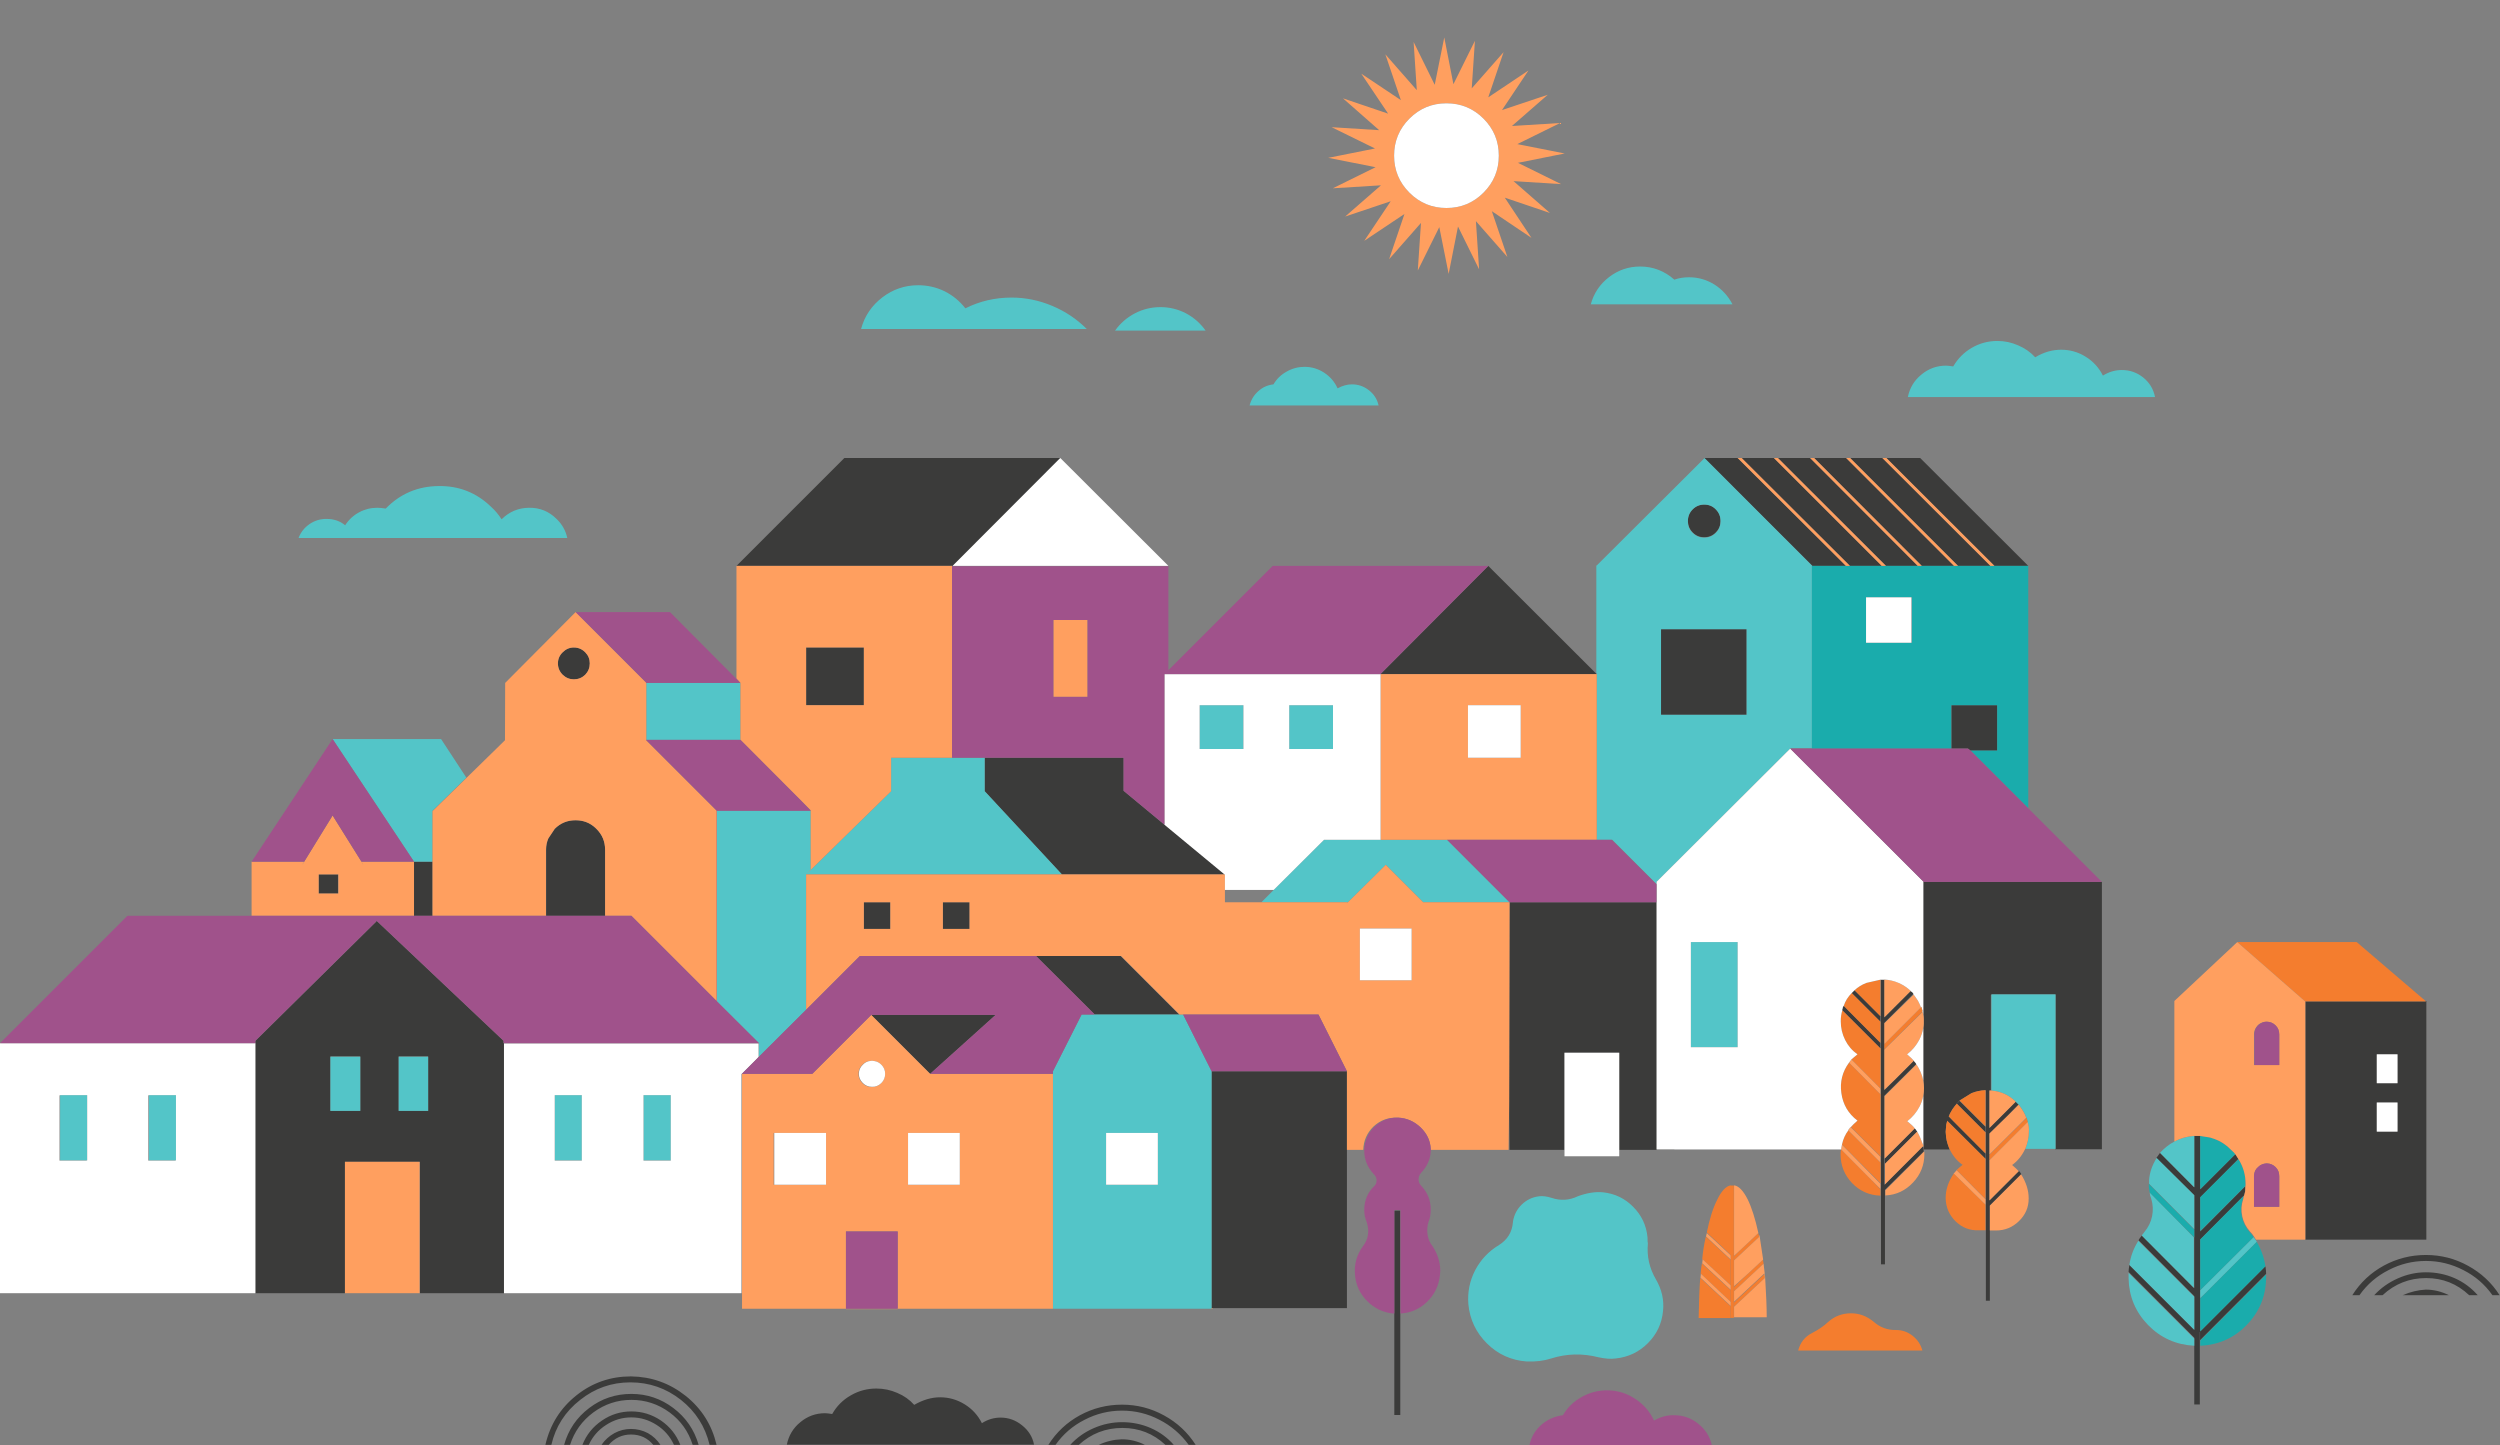 <?xml version="1.0" encoding="utf-8"?><svg id="lesparcspatrimoine_anim_droite" image-rendering="auto" baseProfile="basic" version="1.1" x="0px" y="0px" width="628" height="363" xmlns="http://www.w3.org/2000/svg" xmlns:xlink="http://www.w3.org/1999/xlink"><rect width="100%" height="100%" fill="#808080" stroke="none"/><g id="copie-S.__C3.__A9quence-1r1" overflow="visible"><path fill="#3B3B3A" stroke="none" d="M281.8 361.55Q278.75 361.65 276 362.95L287.6 362.95Q284.8 361.55 281.8 361.55M263.35 362.95L265.15 362.95Q268 358.9 272.45 356.65 276.9 354.35 281.85 354.35 286.85 354.35 291.25 356.65 295.65 358.9 298.6 362.95L300.35 362.95Q297.35 358.25 292.4 355.55 287.5 352.85 281.85 352.85 276.2 352.85 271.3 355.5 266.35 358.2 263.35 362.95M281.85 357.25Q278.2 357.25 274.75 358.75 271.3 360.25 268.85 362.95L271 362.95Q275.65 358.7 281.95 358.7 288.2 358.7 292.75 362.95L294.85 362.95Q292.45 360.2 289 358.7 285.65 357.25 281.85 357.25M201.05 357.25Q198.35 359.45 197.65 362.9L259.75 362.9Q259.2 360 256.75 358.05 254.35 356.1 251.35 356.1 248.85 356.1 246.65 357.5 245.15 354.5 242.3 352.75 239.45 351 236.15 351 232.95 351 229.65 352.9 227.9 350.95 225.4 349.9 222.9 348.8 220.15 348.8 216.7 348.8 213.75 350.5 210.75 352.2 209.05 355.2 207.85 355 207.25 355 203.75 355 201.05 357.25M145.75 351.65Q151.3 347.25 158.35 347.25 165.45 347.25 171.05 351.65 176.6 356.05 178.25 362.95L180 362.95Q178.25 355.45 172.25 350.65 166.2 345.85 158.5 345.75 150.75 345.75 144.75 350.55 138.75 355.35 137 362.95L138.5 362.95Q140.1 356.05 145.75 351.65M158.6 350.15Q152.65 350.15 148 353.7 143.3 357.25 141.7 362.95L143.2 362.95Q144.8 357.95 149.05 354.8 153.35 351.65 158.6 351.65 163.9 351.65 168.2 354.8 172.4 357.9 174 362.95L175.5 362.95Q173.85 357.25 169.15 353.7 164.45 350.15 158.6 350.15M152.9 362.95Q155.2 360.35 158.5 360.35 161.95 360.35 164.1 362.95L165.9 362.95Q164.7 361.1 162.75 360 160.75 358.95 158.5 358.95 156.3 358.95 154.35 360 152.35 361.1 151.1 362.95L152.9 362.95M152.25 357.95Q155.15 356.05 158.6 356.05 162 356.05 164.95 357.95 167.85 359.8 169.3 362.95L170.9 362.95Q169.4 359.15 166.05 356.85 162.65 354.55 158.6 354.55 154.55 354.55 151.2 356.85 147.8 359.15 146.3 362.95L147.9 362.95Q149.35 359.8 152.25 357.95M615.15 325.35Q612.35 323.95 609.35 323.95 606.45 324.1 603.55 325.35L615.15 325.35M616.55 321.05Q613.2 319.6 609.4 319.6 605.75 319.6 602.3 321.15 598.9 322.65 596.4 325.35L598.5 325.35Q603.15 321.05 609.45 321.05 615.7 321.05 620.25 325.35L622.4 325.35Q619.95 322.55 616.55 321.05M619.95 317.95Q615.05 315.25 609.4 315.25 603.75 315.25 598.85 317.9 593.9 320.6 590.9 325.35L592.7 325.35Q595.55 321.3 600 319.05 604.4 316.75 609.4 316.75 614.35 316.75 618.8 319.05 623.25 321.3 626.1 325.35L627.9 325.35Q624.9 320.65 619.95 317.95M541.7 290.85L541.75 290.9 551.2 300.25 551.2 308.75 551.2 308.85 551.2 310.85 551.2 323.6 551.1 323.5 538 310.35 538 310.4Q537.35 311.2 537.2 311.55L551.2 325.6 551.2 325.75 551.2 334.05 534.9 317.75Q534.7 318.95 534.7 319.5L551.2 336.05 551.2 336.25 551.2 338.05 551.2 352.8 552.6 352.8 552.6 334.6 552.65 334.6 552.65 336.6 552.7 336.6 569.25 320Q569.25 319.15 569.1 318.3 569.05 318.2 569.05 318.1L552.7 334.45 552.7 326.15 552.7 326.1 552.7 324.1 552.7 311.35 563.6 300.4 563.7 300.3 563.75 300.25Q563.9 299.75 564 299.2L564.05 297.95 552.7 309.35 552.7 309.25 552.7 300.75 559.6 293.85 562.25 291.15 562.25 291.1 561.5 289.9 561.5 289.95 552.7 298.75 552.7 285.35 551.2 285.35 551.2 298.25 542.6 289.6 541.7 290.85M609.5 251.45L609.3 251.45 609.4 251.55 579.1 251.55 579.1 311.4 609.5 311.4 609.5 251.45M597.05 264.85L602.25 264.85 602.25 272.1 597.05 272.1 597.05 264.85M597.05 276.95L602.25 276.95 602.25 284.25 597.05 284.25 597.05 276.95M218.85 254.95L233.65 269.75 250.1 254.95 218.85 254.95M281.5 240.15L260.25 240.15 275 254.85 296.2 254.85 281.5 240.15M94.55 231.25L94.55 231.45 64.15 261.45 64.15 262.05 64.15 324.85 86.65 324.85 86.65 291.85 105.4 291.85 105.5 291.85 105.5 324.85 126.6 324.85 126.6 262.1 126.6 262.05 126.5 262.05 126.5 261.45 94.55 231.25M107.55 265.35L107.55 265.45 107.55 279.05 100.15 279.05 100.15 265.45 100.15 265.35 107.55 265.35M90.5 265.35L90.5 265.45 90.5 279.05 83 279.05 83 265.45 83 265.35 90.5 265.35M84.9 224.45L84.9 219.65 80.05 219.65 80.05 224.45 84.9 224.45M108.65 216.45L104 216.45 104 230.05 108.65 230.05 108.65 216.45M149.8 208.2Q149.75 208.15 149.7 208.1 149.6 208 149.55 207.95 147.5 206.05 144.6 206.05L144.55 206.05Q141.5 206.05 139.35 208.2L137.75 210.6Q137.2 211.95 137.2 213.45L137.2 230.05 152 230.05 152 213.45Q152 210.35 149.8 208.2M282.25 190.35L247.35 190.35 247.35 198.75 266.75 219.65 307.6 219.65 292.5 207.15 282.25 198.65 282.25 190.35M147 163.85Q145.8 162.65 144.15 162.65 142.55 162.65 141.35 163.85 140.15 165 140.15 166.65 140.15 168.3 141.35 169.5 142.55 170.65 144.15 170.65 145.8 170.65 147 169.5 148.15 168.3 148.15 166.65 148.15 165 147 163.85M239.15 142.15L239.3 142.15 266.35 115.05 212.1 115.05 185 142.15 239.15 142.15M217 177.15L217 162.65 202.5 162.65 202.5 177.15 217 177.15M498.75 284.45L498.75 283.05 492.25 276.55 491.55 277.25 498.75 284.45M527.95 221.5L528 221.55 528 221.5 527.95 221.5M350.3 304.1L350.25 304.1 350.25 329.95 350.25 355.45 351.75 355.45 351.75 304.1 350.3 304.1M338.35 288.85L338.35 269.1 304.35 269.1 304.35 328.6 304.6 328.6 338.35 328.6 338.35 288.85M217 226.65L217 233.35 223.65 233.35 223.65 226.65 217 226.65M243.55 233.35L243.55 226.65 236.85 226.65 236.85 233.35 243.55 233.35M481.6 284.25Q481.2 283.6 481 283.45L473.5 290.95 473.5 292.35 481.6 284.25M472.35 263.3L472.35 261.95 464.3 253.85 463.2 252.75 463.1 252.65Q462.85 253.15 462.85 253.35 462.85 253.45 462.75 253.75L462.8 253.8 472.35 263.35 472.35 263.3M472.35 255.25L465.85 248.75 465.15 249.45 472.35 256.65 472.35 255.25M483.25 255.95L483.25 257.15 483.25 272.35Q483.3 272.85 483.3 273.35 483.3 273.85 483.25 274.35L483.25 288.75 489.75 288.75Q489.674 288.561 489.6 288.35L489.5 288.1Q488.85 286.4 488.8 284.9 488.75 284.6 488.75 284.35L488.75 284.3 488.9 282.5Q489 281.95 489.15 281.5L489.15 281.55 498.75 291.1 498.75 289.75 490.7 281.65 489.5 280.45Q489.65 280.05 489.85 279.7 490.4 278.6 491.15 277.7L491.25 277.6Q491.368 277.425 491.5 277.25L492.2 276.5Q492.25 276.5 492.25 276.45L495.25 274.6Q496.85 273.95 498.75 273.85L498.75 273.9 498.85 273.9 498.85 326.75 499.85 326.75 499.85 309.1 499.85 302.85 507.7 295 507.75 294.95 507.65 294.75 507.15 294.1 507.1 294.2 499.75 301.55 499.75 291.45 499.75 290.05 499.75 290 499.75 284.75 504.35 280.25 507.05 277.45 507.05 277.4 507 277.4 506.35 276.75 499.75 283.35 499.75 273.95 499.75 273.9 500.1 273.9 500.1 249.9 500.25 249.9 500.25 249.8 516.35 249.8 516.35 288.6 516.25 288.6 516.25 288.7 528 288.7 528 221.55 483.25 221.55 483.25 255.95M406.75 264.45L406.75 288.85 420.6 288.85 420.6 288.75 416.15 288.75 416.1 288.75 416.1 226.65 379.2 226.65 379.1 277.2 379.2 288.85 393 288.85 393 264.45 406.75 264.45M473.35 246.15L472.5 246.15 472.5 317.6 473.5 317.6 473.5 298.9 483.25 289.25Q483.25 289 483.1 288.15 483.1 288.1 483.1 288.05 483.05 288 483.05 287.95L473.5 297.5 473.4 297.6 473.35 297.6 473.35 275.25 481.3 267.35 481.35 267.25 481.15 266.95Q480.85 266.65 480.75 266.45L476.15 271.05 473.35 273.85 473.35 273.75 473.35 263.65 473.35 263.6 473.35 262.25 473.35 257.05 473.35 256.95 480.6 249.7 480.65 249.6Q480.35 249.15 480 249L479.95 248.95 473.35 255.55 473.35 246.15M428.1 115.05L428.15 115.1 428.15 115.05 428.1 115.05M472.7 142.15L445.6 115.05 437.5 115.05 464.7 142.15 472.7 142.15M455.25 142.15L463.7 142.15 436.5 115.05 428.15 115.05 455.25 142.15M463.75 115.05L455.7 115.05 482.75 142.15 490.85 142.15 463.75 115.05M454.7 115.05L446.6 115.05 473.75 142.15 481.75 142.15 454.7 115.05M346.75 169.35L346.8 169.35 401.1 169.35 373.85 142.15 346.75 169.35M438.75 179.55L438.75 158.05 417.25 158.05 417.25 179.55 438.75 179.55M424 130.95Q424.05 132.6 425.2 133.75 426.4 134.95 428.1 134.95 429.8 134.95 431 133.75 432.15 132.6 432.2 130.95 432.2 130.9 432.2 130.85 432.2 129.15 431 127.95 429.85 126.75 428.1 126.75 426.4 126.75 425.2 127.95 424 129.15 424 130.85 424 130.9 424 130.95M490.2 188.05L494.35 188.05 495 188.55 501.7 188.55 501.7 177.15 490.2 177.15 490.2 188.05M509.5 142.15L509.4 142.05 482.35 115.05 473.85 115.05 501 142.15 509.5 142.15M491.85 142.15L500 142.15 472.85 115.05 464.75 115.05 491.85 142.15Z"/><path fill="#53C5C8" stroke="none" d="M77.75 131.65Q75.8 133 75 135.15L142.5 135.15Q141.9 132.35 139.8 130.35 136.95 127.5 132.9 127.55 128.85 127.6 126 130.45 124.85 128.65 123.4 127.35 117.85 121.95 110.1 122.1 102.3 122.2 96.9 127.75 95.5 127.55 94.8 127.55 92.3 127.55 90.2 128.7 88.05 129.85 86.7 131.95 84.8 130.35 82 130.35 79.65 130.35 77.75 131.65M291.5 77.15Q288.1 77.15 285.1 78.7 282.05 80.3 280.1 83.05L302.85 83.05Q300.9 80.3 297.9 78.7 294.9 77.15 291.5 77.15M264.35 76.85Q259.4 74.75 254.1 74.75 247.9 74.75 242.5 77.45 240.35 74.7 237.25 73.15 234.15 71.65 230.65 71.65 225.65 71.65 221.65 74.7 217.6 77.8 216.3 82.65L273 82.65Q269.25 78.9 264.35 76.85M537.15 311.7Q535.35 314.55 534.9 317.75L551.2 334.05 551.2 325.75 537.15 311.7M534.7 319.75L534.7 321.15Q534.85 327.95 539.6 332.85 544.35 337.7 551.2 338.05L551.2 336.25 534.7 319.75M551.1 310.85L548.35 308 540 299.55Q540.05 300.3 540.4 301.15 541.05 303.3 540.6 305.55 540.15 307.7 538.7 309.45L538 310.35 551.1 323.5 551.1 310.85M566.9 311.95Q566.7 311.55 566.1 310.75L552.7 324.1 552.7 326.1 554.05 324.8 566.9 311.95M546.2 286.75Q544.1 287.9 542.6 289.6L551.2 298.25 551.2 285.35 551.1 285.35Q548.55 285.5 546.2 286.75M541.75 290.9Q540.05 293.6 539.85 296.45L539.85 297.35 551.2 308.75 551.2 300.25 541.75 290.9M389.75 300.9Q388 300.35 386.65 300.5 384.1 300.8 382.25 302.6 380.45 304.35 380.05 306.9L380.05 307Q379.75 310.75 376.55 312.75 372.65 315.1 370.55 319.1 368.5 323.1 368.85 327.6 369.4 333.4 373.55 337.5 377.65 341.55 383.45 342 386.85 342.15 389.65 341.25 395.45 339.4 401.55 340.95 404.05 341.5 405.85 341.25 410.6 340.75 413.95 337.4 417.3 334.05 417.75 329.35 418.2 325.2 415.95 321.35 413.5 317.15 413.95 312.35 413.85 312.05 413.85 310.75 413.4 306.3 410.25 303.15 407.1 299.95 402.6 299.5 399.75 299.25 396.35 300.5 393.15 302.05 389.75 300.9M336 97.55Q334.9 95.1 332.6 93.6 330.35 92.15 327.7 92.15 325.3 92.15 323.2 93.35 321.1 94.5 319.9 96.55 317.7 96.8 316.1 98.25 314.45 99.7 313.9 101.85L346.3 101.85Q345.8 99.55 343.9 98.05 342 96.55 339.6 96.55 337.85 96.55 336 97.55M430.7 71.5Q427.75 69.65 424.3 69.65 422.25 69.65 420.6 70.25 416.85 66.95 412 66.95 407.65 66.95 404.2 69.6 400.75 72.25 399.6 76.45L435.2 76.45Q433.6 73.35 430.7 71.5M203.65 218.45L203.65 203.65 180.1 203.65 180.1 251.55 190.65 262.05 190.55 265.5 191.2 264.9 202.5 253.65 202.5 219.65 203.65 218.45M271.7 254.85L264.5 269.1 264.5 269.75 264.5 328.75 304.35 328.75 304.35 328.6 304.35 269.1 297.2 254.85 296.3 254.85 296.2 254.85 275 254.85 271.7 254.85M277.85 284.6L290.85 284.6 290.85 297.6 277.85 297.6 277.85 284.6M161.65 275.1L161.65 291.5 168.5 291.5 168.5 275.1 161.65 275.1M139.35 275.1L139.35 291.5 146.15 291.5 146.15 275.1 139.35 275.1M37.4 275.1L37.4 275.15 37.4 291.5 44.05 291.5 44.2 291.5 44.2 275.1 37.4 275.1M15.1 275.1L15.1 275.15 15.1 291.5 21.75 291.5 21.9 291.5 21.9 275.1 15.1 275.1M90.5 265.45L83 265.45 83 279.05 90.5 279.05 90.5 265.45M100.15 265.45L100.15 279.05 107.55 279.05 107.55 265.45 100.15 265.45M117.15 195.35L110.8 185.65 83.55 185.65 104 216.45 108.65 216.45 108.65 203.75 108.65 203.65 117.15 195.35M239.15 190.35L223.85 190.35 223.85 198.75 202.5 219.65 266.75 219.65 247.35 198.75 247.35 190.35 239.15 190.35M162.35 185.85L186 185.85 186 171.55 162.35 171.55 162.35 185.85M500.25 249.8L500.25 249.9 500.25 273.95Q503.85 274.25 506.35 276.75L507 277.4 507.05 277.4 507.1 277.45Q508.55 279.35 509 280.75L509.05 280.85 509.1 280.75 509.35 281.85Q509.75 283 509.65 284.35 509.65 286.35 508.75 288.6L516.25 288.6 516.35 288.6 516.35 249.8 500.25 249.8M363.5 210.95L346.8 210.95 332.6 210.95 319.95 223.55 316.85 226.65 338.55 226.65 338.6 226.65 348.1 217.25 357.5 226.65 379.2 226.65 363.5 210.95M436.5 236.65L424.75 236.65 424.75 263.05 436.5 263.05 436.5 236.65M312.35 177.15L301.35 177.15 301.35 188.15 312.35 188.15 312.35 177.15M334.85 188.15L334.85 177.15 323.85 177.15 323.85 188.15 334.85 188.15M401.1 142.05L401 142.05 401 169.05 401.1 169.15 401.1 169.35 401.1 210.95 404.85 210.95 405 210.95 416.15 222.1 416.15 221.55 416.1 221.55 449.7 188.05 449.8 187.95 455.15 187.95 455.15 142.15 455.25 142.15 428.15 115.05 428.15 115.1 401.1 142.05M425.2 133.85Q424 132.7 424 130.95 424 130.9 424 130.85 424 129.15 425.2 127.95 426.4 126.75 428.1 126.75 429.85 126.75 431 127.95 432.2 129.15 432.2 130.85 432.2 130.9 432.2 130.95 432.2 132.7 431 133.85 429.85 135.05 428.1 135.05 426.4 135.05 425.2 133.85M438.75 158.05L438.75 179.55 417.25 179.55 417.25 158.05 438.75 158.05M523.9 89.6Q521.1 87.85 517.75 87.85 514.4 87.85 511.25 89.75 509.45 87.8 506.95 86.75 504.45 85.65 501.75 85.65 498.3 85.65 495.35 87.35 492.4 89.05 490.65 92.05 489.45 91.85 488.85 91.85 485.35 91.85 482.65 94.1 479.95 96.3 479.25 99.75L541.35 99.75Q540.75 96.75 538.4 94.85 536.05 92.95 533 92.95 530.5 92.95 528.25 94.35 526.75 91.35 523.9 89.6Z"/><path fill="#1AACAC" stroke="none" d="M552.7 336.75L552.7 338.05Q559.65 337.75 564.45 332.75 569.25 327.75 569.25 320.75L569.25 320.15 552.7 336.75M554.05 324.8L552.7 326.15 552.7 334.45 569.05 318.1Q569.05 318.2 569.1 318.3L569.1 318.25Q568.65 315 566.9 311.95L554.05 324.8M551.2 310.85L551.2 308.85 539.75 297.35Q539.75 298.4 540 299.55L548.35 308 551.2 310.85M563.35 301.35L563.6 300.4 552.7 311.35 552.7 324.1 566.1 310.75Q565.4 309.8 565.05 309.45 563.65 307.8 563.15 305.65 562.7 303.45 563.35 301.35M562.3 291.15L562.3 291.2 559.6 293.85 552.7 300.75 552.7 309.25 564.05 297.9 564.1 297.85 564.1 297.45Q564.1 294 562.3 291.15M556.25 286.1L555.2 285.75 552.7 285.35 552.7 298.75 561.5 289.95Q561.3 289.7 561.15 289.5L559.5 287.95Q558.6 287.25 557.55 286.7 556.912 286.362 556.25 286.1M509.5 142.15L509.5 142.05 509.4 142.05 509.5 142.15M501 142.15L500 142.15 491.85 142.15 490.85 142.15 482.75 142.15 481.75 142.15 473.75 142.15 472.7 142.15 464.7 142.15 463.7 142.15 455.25 142.15 455.15 142.15 455.15 187.95 455.15 188.05 490.15 188.05 490.15 177.15 490.2 177.15 501.7 177.15 501.7 188.55 495 188.55 509.5 203.05 509.5 142.15 501 142.15M480.15 150.05L480.25 150.05 480.25 161.45 480.15 161.45 468.75 161.45 468.75 150.05 480.15 150.05Z"/><path fill="#F47D2E" stroke="none" d="M488.75 300.95L488.75 301.05Q488.85 304.45 491.25 306.8 493.65 309.15 497 309.05L498.75 309.05 498.75 302.6 490.8 294.8Q488.75 297.75 488.75 300.95M579.05 251.55L579.1 251.55 609.4 251.55 609.3 251.45 592 236.65 562 236.65 579.05 251.55M434.7 331.1L434.7 328.1 427.1 321Q426.8 324.85 426.7 331.1L434.7 331.1M427.2 320.05L427.25 320.1 427.25 319.95 434.7 327 434.7 324.1 434.75 324.1 427.5 317.35 427.5 317.45Q427.3 318.65 427.2 320.05M427.6 316.35L427.7 316.45 427.7 316.35 434.7 322.85 434.7 316.45 428.5 310.65Q427.8 313.8 427.6 316.35M434.75 297.8L434.75 297.75Q432.95 298.1 431.4 301.3 429.8 304.4 428.75 309.6L434.65 315.15 434.65 315.25 434.65 315.35 434.75 315.35 434.75 316.4 434.75 322.9 434.75 324 434.75 324.1 434.75 327.05 434.75 328.05 434.75 331.05 435.55 331.05 435.55 297.8 434.75 297.8M443 317.45L443 317.35 442.85 316.45 439.25 319.8 435.6 323.25 435.6 324.35 443 317.45M443.3 320.7L443.2 320.05 435.6 327.15 435.6 328.25 443.3 321.05 443.3 320.7M441.85 310.65Q441.8 310.45 441.7 309.75L436.75 314.4 435.6 315.5 435.6 316.6 441.85 310.75 441.85 310.65M459.2 332.1Q457.55 333.65 455.2 334.85 452.5 336.2 451.7 339.25L482.9 339.25Q482.3 337 480.45 335.55 478.6 334.1 476.35 334.1L476.15 334.1Q473.05 334.1 470.75 332.1 468.15 329.9 465 329.9 461.65 329.9 459.2 332.1M499.75 290.05L499.75 291.45 509.35 281.85 509.1 280.75 509.05 280.85 499.75 290.05M488.75 284.3L488.75 284.35Q488.75 284.6 488.8 284.9 488.85 286.4 489.5 288.1L489.6 288.35Q489.675 288.55 489.75 288.7 491 291.25 493 292.6 492 293.4 491.5 293.9L498.75 301.2 498.75 291.1 489.15 281.55 489.15 281.5Q489 281.95 488.9 282.5L488.75 284.3M491.25 277.6L491.15 277.7Q490.4 278.6 489.85 279.7 489.7 280.05 489.55 280.45L490.7 281.65 498.75 289.75 498.75 284.45 491.55 277.25Q491.374 277.425 491.25 277.6M498.75 282.95L498.75 273.9 498.75 273.85Q496.85 273.95 495.25 274.6L492.25 276.45 498.75 282.95M462.5 288.75Q462.35 289.1 462.35 289.95 462.35 294.15 465.25 297.2 468.15 300.2 472.35 300.35L472.35 298.75 469.6 295.9 462.5 288.75M462.7 287.5L462.75 287.55 472.4 297.25 472.4 291.95 472.35 291.9 472.35 292 464.3 283.95Q463.15 285.45 462.7 287.5M472.35 261.95L472.35 256.65 465.15 249.45Q463.75 250.85 463.15 252.65L463.2 252.7 464.3 253.85 472.35 261.95M472.35 263.3L472.35 263.35 462.8 253.8Q462.4 254.95 462.4 256.55 462.4 259.05 463.5 261.25 464.6 263.45 466.6 264.85 465.35 265.85 465.1 266.1L464.5 266.9Q461.95 270.35 462.55 274.6 463.15 278.9 466.6 281.5 465.45 282.5 464.95 283.1L465 283.15 472.4 290.55 472.4 274.85 472.35 274.8 472.35 274.85 464.5 266.95 465.1 266.15 471 272.1 472.4 273.45 472.4 263.35 472.35 263.3M482.7 252.9L482.55 253.05 473.35 262.25 473.35 263.6 482.85 254.2 483 254Q482.75 253.35 482.7 252.9M472.35 246.1L468.85 246.9Q467.15 247.55 465.85 248.75L472.35 255.25 472.35 246.1Z"/><path fill="#FF9F5F" stroke="none" d="M491 294.55L490.75 294.75 490.8 294.8 498.75 302.6 498.75 301.25 491.5 293.95Q491.2 294.35 491 294.55M579.1 251.55L579.05 251.55 562 236.65 546.2 251.45 546.2 286.75Q548.55 285.5 551.1 285.35L551.2 285.35 552.7 285.35 555.2 285.75 556.25 286.1Q556.964 286.357 557.65 286.7 558.65 287.25 559.5 287.95L561.15 289.5Q561.3 289.7 561.5 289.95L561.5 289.9 562.25 291.1 562.25 291.15 562.3 291.2 562.3 291.15Q564.1 294 564.1 297.45L564.1 297.85 564.05 297.9 564.05 297.95 564 299.2Q563.9 299.75 563.75 300.25L563.7 300.3 563.5 301.25Q562.8 303.3 563.25 305.5 563.7 307.65 565.2 309.35 565.85 310 566.2 310.6L566.7 311.4 579.1 311.4 579.1 251.55M572.55 259.85L572.55 267.55 566.3 267.55 566.2 267.55 566.2 259.85Q566.2 258.8 566.8 258 567.35 257.15 568.25 256.85 568.85 256.65 569.35 256.65 570.7 256.65 571.65 257.6 572.55 258.5 572.55 259.85M569.5 292.25Q570.75 292.3 571.65 293.2 572.55 294.1 572.55 295.45L572.55 303.15 566.2 303.15 566.2 295.35 566.25 294.95Q566.4 293.85 567.25 293.15 567.55 292.85 567.9 292.65 568 292.55 568.35 292.5 568.3 292.45 568.25 292.45 569.05 292.25 569.35 292.25 569.45 292.25 569.5 292.25M427.7 316.35L427.7 316.45 427.6 317.35 434.75 324 434.75 322.9 434.7 322.85 427.7 316.35M427.25 320.1L427.15 320.95 434.75 328.05 434.75 327.05 434.7 327 427.25 319.95 427.25 320.1M434.75 315.35L434.65 315.35 434.65 315.25 428.75 309.75 428.55 310.6 434.75 316.4 434.75 315.35M443.4 320.8L443 317.35 443 317.45 435.6 324.35 435.6 327 443.2 319.9 443.3 320.7 443.3 321.05 435.6 328.25 435.6 330.9 443.8 330.9Q443.8 327.2 443.4 320.8M441.85 310.65L441.85 310.75 435.6 316.6 435.6 323.1 439.25 319.8 442.85 316.45 442.9 316.4 442 310.4Q441.85 310.35 441.8 310.15L441.9 310.6 441.85 310.65M439 301.25Q437.35 298 435.6 297.75L435.6 315.45 436.75 314.4 441.7 309.75Q440.55 304.4 439 301.25M483.4 289.9L483.4 289.2 473.6 299 473.6 300.3Q477.7 300.1 480.55 297.05 483.4 294.05 483.4 289.9M304.6 328.6L304.35 328.6 304.35 328.75 304.6 328.75 304.6 328.6M225.5 328.75L212.5 328.75 212.5 328.85 225.5 328.85 225.5 328.75M218.85 254.95L204.05 269.75 186.4 269.75 186.4 328.75 212.5 328.75 212.5 309.35 225.5 309.35 225.5 328.75 264.5 328.75 264.5 269.75 233.65 269.75 218.85 254.95M194.35 284.6L194.5 284.6 207.5 284.6 207.5 297.6 194.5 297.6 194.35 297.6 194.35 284.6M215.65 269.75Q215.65 268.4 216.65 267.45 217.5 266.55 218.7 266.5L219.05 266.45 219.7 266.55Q220.65 266.7 221.4 267.45 222.35 268.4 222.35 269.75 222.35 271.1 221.4 272.05L221.35 272.1Q220.4 273.05 219 273.05 217.6 273.05 216.65 272.1 215.65 271.1 215.65 269.75M228.1 284.6L241.1 284.6 241.1 297.6 228.1 297.6 228.1 284.6M186.5 269.6L186.4 269.6 186.4 269.7 186.5 269.6M105.4 291.85L86.65 291.85 86.65 324.85 105.4 324.85 105.4 291.85M90.8 216.45L91.2 217.1 91.15 217.1 90.8 216.45 83.55 204.85 76.75 215.9 76.05 217.1 76 217.1 76.4 216.45 63.2 216.45 63.2 230.05 104 230.05 104 216.45 90.8 216.45M84.9 219.65L85 219.65 85 224.45 84.9 224.45 80.05 224.45 80.05 219.65 84.9 219.65M162.35 171.55L162.25 171.45 162.3 171.45 144.6 153.75 126.9 171.55 126.85 185.95 108.65 203.75 108.65 216.45 108.65 230.05 137.15 230.05 137.15 213.45Q137.15 211.9 137.75 210.6L139.35 208.2Q141.5 206.05 144.55 206.05L144.6 206.05Q147.5 206.05 149.55 207.95 149.6 208 149.7 208.1 149.75 208.15 149.8 208.2 152 210.35 152 213.45L152 230.05 158.6 230.05 180.05 251.5 180.05 203.65 162.35 185.95 162.35 185.85 162.35 171.55M144.15 162.65Q145.8 162.65 147 163.85 148.15 165 148.15 166.65 148.15 168.3 147 169.5 145.8 170.65 144.15 170.65 142.55 170.65 141.35 169.5 140.15 168.3 140.15 166.65 140.15 165 141.35 163.85 142.55 162.65 144.15 162.65M239.15 142.25L239.15 142.15 185 142.15 185 170.45 186 171.55 186 185.85 201.45 201.35 203.65 203.55 203.65 203.65 203.65 218.45 202.5 219.65 223.85 198.75 223.85 190.35 239.15 190.35 239.15 142.25M217 162.65L217 177.15 202.5 177.15 202.5 162.65 217 162.65M509.6 301.1L509.6 301Q509.6 298 507.7 295L499.85 302.85 499.85 309.1 501.35 309.1Q504.75 309.1 507.15 306.75 509.6 304.4 509.6 301.1M509.65 284.35Q509.75 283 509.35 281.85L499.75 291.45 499.75 301.55 507.1 294.2Q506.55 293.6 505.45 292.65 507.5 291.15 508.65 288.75 508.7 288.65 508.75 288.6 509.65 286.35 509.65 284.35M499.75 284.75L499.75 290 509 280.8Q508.55 279.4 507.1 277.5L504.35 280.25 499.75 284.75M500.25 273.95L499.75 273.95 499.75 283.35 506.35 276.75Q503.85 274.25 500.25 273.95M338.6 226.65L338.25 226.95 338.55 226.65 316.85 226.65 307.7 226.65 307.7 223.55 307.7 219.65 307.6 219.65 266.75 219.65 202.5 219.65 202.5 253.65 216 240.15 260.25 240.15 281.5 240.15 281.6 240.15 296.3 254.85 297.2 254.85 331.2 254.85 338.35 269.1 338.35 288.85 342.45 288.85Q342.55 285.4 345 283 347.5 280.65 350.95 280.75 351.05 280.75 351.2 280.75 354.45 280.9 356.9 283.25 359.25 285.55 359.4 288.6L359.4 288.85 378.95 288.85 379.1 277.2 379.2 226.65 357.5 226.65 348.1 217.25 338.6 226.65M341.6 246.25L341.6 233.25 354.6 233.25 354.6 246.25 341.6 246.25M243.55 226.65L243.55 233.35 236.85 233.35 236.85 226.65 243.55 226.65M217 233.35L217 226.65 223.65 226.65 223.65 233.35 217 233.35M483.05 287.95Q483.05 288 483.1 288.05L483.1 288 483.2 287.9Q483.15 287.75 483.1 287.65 482.35 285.55 481.6 284.25L473.5 292.35 473.5 297.5 483.05 287.95M462.7 287.55Q462.5 288.35 462.5 288.75L469.6 295.9 472.35 298.65 472.35 297.35 462.75 287.6 462.7 287.55M464.95 283.2L464.85 283.1 464.25 283.9 464.3 283.95 472.35 292 472.35 291.9 472.35 290.6 464.95 283.2M465.1 266.15L464.5 266.95 472.35 274.85 472.35 274.8 472.35 273.45 471 272.1 465.1 266.15M483.1 271.35Q482.7 269.3 481.4 267.35L481.35 267.45 473.4 275.35 473.4 291.05 473.5 290.95 481 283.45Q480.45 282.7 479.1 281.65 481.05 280.15 482.2 277.95 482.85 276.7 483.1 275.35 483.2 274.85 483.25 274.35 483.3 273.85 483.3 273.35 483.3 272.85 483.25 272.35 483.2 271.85 483.1 271.35M483.25 257.15L483.25 255.95Q483.231 255.406 483.1 254.75 483.05 254.45 483 254.15L482.85 254.3 473.35 263.65 473.35 273.75 476.15 271.05 480.75 266.45Q480.25 265.85 479.05 264.85 481 263.35 482.15 261.15 482.85 259.75 483.1 258.3 483.231 257.731 483.25 257.15M482.55 253.05Q482.25 252.25 481.8 251.4L481.15 250.45Q480.95 250.15 480.7 249.85L473.35 257.05 473.35 262.25 482.55 253.05M473.35 246.05L473.35 246.1 473.35 246.15 473.35 255.55 479.95 248.95 480 249 480 248.95Q477.25 246.35 473.35 246.05M463.7 142.15L464.7 142.15 437.5 115.05 436.5 115.05 463.7 142.15M455.7 115.05L454.7 115.05 481.75 142.15 482.75 142.15 455.7 115.05M446.6 115.05L445.6 115.05 472.7 142.15 473.75 142.15 446.6 115.05M273.2 175.05L273.2 155.75 264.6 155.75 264.6 175.05 273.2 175.05M401.1 169.35L346.8 169.35 346.8 210.95 363.5 210.95 401.1 210.95 401.1 169.35M368.75 177.15L382 177.15 382 190.35 368.75 190.35 368.75 177.15M490.85 142.15L491.85 142.15 464.75 115.05 463.75 115.05 490.85 142.15M500 142.15L501 142.15 473.85 115.05 472.85 115.05 500 142.15Z"/><path fill="#FFF" stroke="none" d="M602.25 276.95L597.05 276.95 597.05 284.25 602.25 284.25 602.25 276.95M602.25 264.85L597.05 264.85 597.05 272.1 602.25 272.1 602.25 264.85M241.1 284.6L228.1 284.6 228.1 297.6 241.1 297.6 241.1 284.6M216.75 267.45Q215.75 268.4 215.75 269.75 215.75 271.05 216.75 272.05 217.7 273 219.05 273 220.35 273.05 221.35 272.1L221.4 272.05Q222.35 271.1 222.35 269.75 222.35 268.4 221.4 267.45 220.65 266.7 219.7 266.55L219.05 266.45 218.7 266.5Q217.55 266.6 216.75 267.45M207.5 284.6L194.5 284.6 194.5 297.6 207.5 297.6 207.5 284.6M290.85 284.6L277.85 284.6 277.85 297.6 290.85 297.6 290.85 284.6M126.6 262.1L126.6 324.85 186.25 324.85 186.25 269.75 186.35 269.75 186.4 269.7 186.4 269.6 186.5 269.6 190 266.1 190.55 265.5 190.55 262.1 126.6 262.1M139.35 291.55L139.35 291.5 139.35 275.1 146.15 275.1 146.15 291.5 146.15 291.55 139.35 291.55M161.65 291.55L161.65 291.5 161.65 275.1 168.5 275.1 168.5 291.5 168.5 291.55 161.65 291.55M64.15 262.05L0 262.05 0 324.85 64.15 324.85 64.15 262.05M15.1 275.15L15.1 275.1 21.9 275.1 21.9 291.5 21.75 291.5 21.75 291.55 14.95 291.55 14.95 275.15 15.1 275.15M37.4 275.15L37.4 275.1 44.2 275.1 44.2 291.5 44.05 291.5 44.05 291.55 37.25 291.55 37.25 275.15 37.4 275.15M293.5 142.15L266.35 115.05 239.3 142.15 293.5 142.15M341.6 233.25L341.6 246.25 354.6 246.25 354.6 233.25 341.6 233.25M483.1 275.35Q482.85 276.7 482.2 277.95 481.05 280.15 479.1 281.65 480.45 282.7 481 283.45 481.2 283.6 481.6 284.25 482.35 285.55 483.1 287.65L483.1 275.35M481.4 267.35Q482.7 269.3 483.1 271.35L483.1 258.3Q482.85 259.75 482.15 261.15 481 263.35 479.05 264.85 480.25 265.85 480.75 266.45 480.85 266.65 481.15 266.95L481.35 267.25 481.3 267.35 481.35 267.45 481.4 267.35M406.75 288.85L406.75 264.45 393 264.45 393 288.85 393 290.45 406.75 290.45 406.75 288.85M468.85 246.9L472.35 246.1 473.35 246.1 473.35 246.05Q477.25 246.35 480 248.95L480 249Q480.35 249.15 480.65 249.6L480.6 249.7Q480.9 250.05 481.15 250.45L481.8 251.4Q482.25 252.25 482.55 253.05L482.7 252.9Q482.75 253.35 483 254L482.85 254.2Q482.85 254.25 482.85 254.3L483 254.15Q483.05 254.45 483.1 254.75L483.1 221.55 483.25 221.55 449.7 188.05 416.1 221.55 416.15 221.55 416.15 222.1 416.15 288.75 420.6 288.75 462.5 288.75Q462.5 288.35 462.7 287.55L462.75 287.6 462.75 287.55 462.7 287.5Q463.15 285.45 464.3 283.95L464.25 283.9 464.85 283.1 464.95 283.2 465 283.15 464.95 283.1Q465.45 282.5 466.6 281.5 463.15 278.9 462.55 274.6 461.95 270.35 464.5 266.9L465.1 266.1Q465.35 265.85 466.6 264.85 464.6 263.45 463.5 261.25 462.4 259.05 462.4 256.55 462.4 254.95 462.8 253.8L462.75 253.75Q462.85 253.45 462.85 253.35 462.85 253.15 463.1 252.65L463.2 252.75 463.2 252.7 463.15 252.65Q463.75 250.85 465.15 249.45L465.85 248.75Q467.15 247.55 468.85 246.9M424.75 236.65L436.5 236.65 436.5 263.05 424.75 263.05 424.75 236.65M382 177.15L368.75 177.15 368.75 190.35 382 190.35 382 177.15M346.8 169.35L346.75 169.35 292.5 169.35 292.5 207.15 307.6 219.65 307.7 219.65 307.7 223.55 319.95 223.55 332.6 210.95 346.8 210.95 346.8 169.35M334.85 177.15L334.85 188.15 323.85 188.15 323.85 177.15 334.85 177.15M301.35 177.15L312.35 177.15 312.35 188.15 301.35 188.15 301.35 177.15M480.15 161.45L480.15 150.05 468.75 150.05 468.75 161.45 480.15 161.45Z"/><path fill="#A0528B" stroke="none" d="M571.65 293.2Q570.75 292.3 569.5 292.25 569.45 292.25 569.35 292.25 569.05 292.25 568.25 292.45 568.3 292.45 568.35 292.5 568 292.55 567.9 292.65 567.55 292.85 567.25 293.15 566.4 293.85 566.25 294.95L566.2 295.35 566.2 303.15 572.55 303.15 572.55 295.45Q572.55 294.1 571.65 293.2M572.55 267.55L572.55 259.85Q572.55 258.5 571.65 257.6 570.7 256.65 569.35 256.65 568.85 256.65 568.25 256.85 568.3 256.85 568.35 256.9 567.45 257.2 566.85 258 566.3 258.85 566.3 259.85L566.3 267.55 572.55 267.55M403.7 349.25Q400.3 349.25 397.35 350.9 394.3 352.6 392.6 355.5 389.5 355.9 387.2 357.9 384.85 359.95 384.2 363L430 363Q429.25 359.7 426.55 357.6 423.9 355.5 420.5 355.5 417.9 355.45 415.5 356.85 413.9 353.4 410.7 351.35 407.5 349.25 403.7 349.25M212.5 309.35L212.5 328.75 225.5 328.75 225.5 309.35 212.5 309.35M264.5 269.1L271.7 254.85 275 254.85 260.25 240.15 216 240.15 202.5 253.65 191.2 264.9 190 266.1 186.5 269.6 186.4 269.7 186.35 269.75 186.4 269.75 204.05 269.75 218.85 254.95 250.1 254.95 233.65 269.75 264.5 269.75 264.5 269.1M83.55 204.85L90.8 216.45 104 216.45 83.55 185.65 63.2 216.45 76.4 216.45 76.75 215.9 83.55 204.85M162.35 185.85L162.35 185.95 180.05 203.65 180.05 251.5 158.6 230.05 152 230.05 137.2 230.05 137.15 230.05 108.65 230.05 104 230.05 63.2 230.05 32 230.05 0 262.05 64.15 262.05 64.15 261.45 94.55 231.45 94.55 231.25 126.5 261.45 126.5 262.05 126.6 262.05 190.65 262.05 180.1 251.55 180.1 203.65 203.65 203.65 201.45 201.35 186 185.85 162.35 185.85M162.25 171.45L162.35 171.55 186 171.55 168.3 153.75 144.6 153.75 162.3 171.45 162.25 171.45M342.7 288.85L342.7 289.05Q342.7 292.4 345.1 294.95 345.8 295.65 345.8 296.55 345.8 297.45 345.1 298.05 342.7 300.45 342.7 303.95 342.7 305.6 343.3 306.95 344.45 310.4 342.3 313.15 339.95 316.45 340.4 320.45 340.75 324.15 343.45 326.85 346.1 329.5 349.8 329.95L350.25 329.95 350.25 304.1 350.3 304.1 350.3 303.95 351.8 303.95 351.8 329.95Q355.65 329.75 358.45 327.05 361.25 324.35 361.7 320.45L361.8 319.25Q361.8 316.05 359.9 313.1 358.85 311.8 358.6 310.1 358.35 308.4 358.9 306.75 359.4 305.65 359.4 303.75 359.4 300.4 357 297.85 356.35 297.2 356.35 296.25 356.35 295.3 357 294.6 359.25 292.2 359.4 289.25L359.4 288.85 359.4 288.6Q359.25 285.55 356.9 283.25 354.45 280.9 351.2 280.75 351.05 280.75 350.95 280.75 347.65 280.75 345.25 283.05 342.8 285.45 342.7 288.85M338.35 269.1L331.2 254.85 297.2 254.85 304.35 269.1 338.35 269.1M416.1 226.65L416.1 222.15 404.85 210.95 401.1 210.95 363.5 210.95 379.2 226.65 416.1 226.65M346.75 169.35L373.85 142.15 319.7 142.15 293.5 168.35 293.5 142.25 239.15 142.25 239.15 190.35 247.35 190.35 282.25 190.35 282.25 198.65 292.5 207.15 292.5 169.35 346.75 169.35M273.2 155.75L273.2 175.05 264.6 175.05 264.6 155.75 273.2 155.75M494.35 188.05L490.2 188.05 490.15 188.05 455.15 188.05 449.7 188.05 483.25 221.55 528 221.55 527.95 221.5 509.5 203.05 495 188.55 494.35 188.05Z"/><g id="soleilr6s" transform="translate(363.35 68.8)"><g id="Symbole-2"><animateTransform attributeName="transform" additive="replace" type="translate" repeatDur="6s" dur="2s" keyTimes="0;.979;1" values="0,-29.7;-.031,-29.721;-.031,-29.721" fill="freeze"/><animateTransform attributeName="transform" additive="sum" type="rotate" repeatDur="6s" dur="2s" keyTimes="0;.979;1" values="0,0,0;-135,0,0;-135,0,0" fill="freeze"/><animateTransform attributeName="transform" additive="sum" type="scale" repeatDur="6s" dur="2s" keyTimes="0;.979;1" values="1,1;.998,.998;.998,.998" fill="freeze"/><animateTransform attributeName="transform" additive="sum" type="translate" repeatDur="6s" dur="2s" keyTimes="0;.979;1" values="0,29.7;-.05,29.65;-.05,29.65" fill="freeze"/><path fill="#FF9F5F" stroke="none" d="M2.9 -11.9L8.2 -1.15 7.4 -13.25 15.3 -4.25 11.4 -15.75 21.35 -9.05 14.65 -19.15 26 -15.3 16.85 -23.3 28.8 -22.55 17.95 -27.9 29.7 -30.25 17.8 -32.6 28.55 -37.9 16.45 -37.15 25.45 -45 13.95 -41.15 20.6 -51.1 10.5 -44.35 14.35 -55.7 6.35 -46.6 7.15 -58.55 1.75 -47.65 -.55 -59.4 -2.95 -47.5 -8.25 -58.25 -7.45 -46.15 -15.35 -55.15 -11.45 -43.65 -21.4 -50.3 -14.65 -40.25 -26 -44.1 -16.9 -36.1 -28.85 -36.85 -17.95 -31.5 -29.7 -29.15 -17.8 -26.8 -28.55 -21.5 -16.45 -22.25 -25.45 -14.4 -14 -18.25 -20.65 -8.3 -10.55 -15.05 -14.4 -3.7 -6.4 -12.8 -7.2 -.85 -1.8 -11.75 .55 0 2.9 -11.9M0 -42.85Q5.45 -42.85 9.3 -39 13.15 -35.15 13.15 -29.7 13.15 -24.25 9.3 -20.4 5.45 -16.55 0 -16.55 -5.45 -16.55 -9.3 -20.4 -13.15 -24.25 -13.15 -29.7 -13.15 -35.15 -9.3 -39 -5.45 -42.85 0 -42.85Z"/><path fill="#FFF" stroke="none" d="M9.3 -39Q5.45 -42.85 0 -42.85 -5.45 -42.85 -9.3 -39 -13.15 -35.15 -13.15 -29.7 -13.15 -24.25 -9.3 -20.4 -5.45 -16.55 0 -16.55 5.45 -16.55 9.3 -20.4 13.15 -24.25 13.15 -29.7 13.15 -35.15 9.3 -39Z"/></g></g><g id="mogolfiere_gauche" transform="translate(658.85 109.75)"><animateTransform attributeName="transform" additive="replace" type="translate" dur="6s" keyTimes="0;.993;1" values="658.85,109.75;155.1,109.75;155.1,109.75" fill="freeze"/><g transform="translate(-170.85 -109.75)" id="Layer3_0_FILL"><path fill="#FF9F5F" stroke="none" d="M160.05 90.4Q160.246 90.590 160.4 90.75 160.091 90.431 159.75 90.1L160.05 90.4M177.1 79.15Q175.1 79.15 173.4 80.3 171.7 81.4 170.9 83.3 170.1 81.4 168.4 80.3 166.7 79.15 164.7 79.15 162.65 79.15 160.95 80.3 159.25 81.4 158.45 83.3 157.7 81.4 156 80.3 154.3 79.15 152.25 79.15 151.45 79.15 150.55 79.4 154.4 84.9 159.25 89.6 160.2 88.3 161.65 87.6 163.1 86.85 164.7 86.85 166.7 86.85 168.4 88 170.1 89.1 170.9 91 171.7 89.1 173.4 88 175.1 86.85 177.1 86.85 180.5 86.85 182.5 89.6 187.2 85.1 191.2 79.4 188.75 78.75 186.5 79.85 184.3 81 183.3 83.3 182.5 81.4 180.8 80.3 179.1 79.15 177.1 79.15Z"/><path fill="#3B3B3A" stroke="none" d="M173.6 104.95L173.05 106.75 173.6 104.95 168.1 104.95 168.7 106.75 168.1 104.95 167.75 104.95 167.75 107.45Q167.75 108.4 168.4 109.05 169.1 109.7 170.05 109.75L171.75 109.75 171.75 109.7Q172.7 109.7 173.35 109.05 174.05 108.4 174.05 107.45L174.05 104.95 173.6 104.95M162.2 92.45L162.2 92.45 162.75 92.95 162.8 93Q163.048 93.200 163.25 93.4L164.6 94.55 164.75 94.55 164.45 93.5 164.75 94.55 177 94.55 177.35 93.5 177 94.55 177.2 94.55 179.55 92.45 162.2 92.45Z"/><path fill="#53C5C8" stroke="none" d="M177 94.55L176.95 94.6 177.2 94.6Q178.100 93.825 179 92.95 179.230 92.762 179.4 92.55 178.244 93.664 177.2 94.55L177 94.55M164.75 94.55L164.8 94.6 176.95 94.6 177 94.55 164.75 94.55M164.75 94.55L164.6 94.55 163.25 93.4Q163.048 93.200 162.8 93 162.997 93.164 163.15 93.3 163.870 93.958 164.6 94.6L164.8 94.6 164.75 94.55M189.5 71.45Q187.5 71.45 185.8 72.6 184.1 73.7 183.3 75.6 182.5 73.7 180.8 72.6 179.1 71.45 177.1 71.45 175.1 71.45 173.4 72.6 171.7 73.7 170.9 75.6 170.1 73.7 168.4 72.6 166.7 71.45 164.7 71.45 162.65 71.45 160.95 72.6 159.25 73.7 158.5 75.6 157.7 73.7 156 72.6 154.3 71.45 152.25 71.45 149.35 71.45 147.4 73.55L148.6 76.1Q149.3 77.4 150.55 79.4 151.45 79.15 152.25 79.15 154.3 79.15 156 80.3 157.7 81.4 158.45 83.3 159.25 81.4 160.95 80.3 162.65 79.15 164.7 79.15 166.7 79.15 168.4 80.3 170.1 81.4 170.9 83.3 171.7 81.4 173.4 80.3 175.1 79.15 177.1 79.15 179.1 79.15 180.8 80.3 182.5 81.4 183.3 83.3 184.3 81 186.5 79.85 188.75 78.75 191.2 79.4 192.2 77.95 193.2 76.1 193.65 75.25 194.35 73.55 192.4 71.45 189.5 71.45Z"/><path fill="#1AACAC" stroke="none" d="M170.9 91Q170.1 89.1 168.4 88 166.7 86.85 164.7 86.85 163.1 86.85 161.65 87.6 160.2 88.3 159.25 89.6 159.302 89.652 159.35 89.7L159.75 90.1Q160.091 90.431 160.4 90.75L161.2 91.5Q161.728 91.993 162.2 92.45L179.55 92.45 177.2 94.55Q178.244 93.664 179.4 92.55 180.878 91.227 182.5 89.6 180.5 86.85 177.1 86.85 175.1 86.85 173.4 88 171.7 89.1 170.9 91Z"/><path fill="#FFF" stroke="none" d="M183.3 67.9Q182.955 67.081 182.45 66.4L182.1 65.95Q181.525 65.369 180.8 64.9 179.1 63.75 177.1 63.75 175.1 63.75 173.4 64.9 172.125 65.725 171.35 67L170.9 67.9Q170.555 67.081 170.05 66.4L169.7 65.95Q169.125 65.369 168.4 64.9 166.7 63.75 164.7 63.75 162.65 63.75 160.95 64.9 159.25 66 158.5 67.9L158.45 67.85 158.45 67.9Q158.082 66.969 157.5 66.2L156.1 64.95Q156.053 64.934 156 64.9 154.3 63.75 152.25 63.75 150.35 63.75 148.7 64.8 147.1 65.8 146.25 67.55L146.2 67.95Q146.3 70.85 147.4 73.55 149.35 71.45 152.25 71.45 154.3 71.45 156 72.6 157.7 73.7 158.5 75.6 159.25 73.7 160.95 72.6 162.65 71.45 164.7 71.45 166.7 71.45 168.4 72.6 170.1 73.7 170.9 75.6 171.7 73.7 173.4 72.6 175.1 71.45 177.1 71.45 179.1 71.45 180.8 72.6 182.5 73.7 183.3 75.6 184.1 73.7 185.8 72.6 187.5 71.45 189.5 71.45 192.4 71.45 194.35 73.55 195.5 70.85 195.55 67.95L195.55 67.55 194.5 65.95Q193.875 65.3 193.05 64.8 191.45 63.75 189.5 63.75 187.5 63.75 185.8 64.9 184.525 65.725 183.75 67L183.3 67.9Z"/><path fill="#F47D2E" stroke="none" d="M182.45 66.4Q182.955 67.081 183.3 67.9L183.75 67Q184.830 65.105 186.95 64.25 189.5 63.2 192.1 64.25 193.559 64.888 194.5 65.95L195.55 67.55Q195.4 57.6 188.2 51.1 181.15 44.65 170.9 44.65 160.65 44.65 153.6 51.1 146.4 57.6 146.25 67.55 147.1 65.8 148.7 64.8 150.35 63.75 152.25 63.75 154.3 63.75 156 64.9 156.053 64.934 156.1 64.95L157.5 66.2Q158.082 66.969 158.45 67.9L158.45 67.85Q159.578 65.288 162.1 64.25 164.7 63.2 167.25 64.25 168.708 64.879 169.7 65.95L170.05 66.4Q170.555 67.081 170.9 67.9L171.35 67Q172.430 65.105 174.55 64.25 177.1 63.2 179.65 64.25 181.108 64.879 182.1 65.95L182.45 66.4Z"/><path id="Layer3_0_1_STROKES" stroke="#002A4F" stroke-width=".45" stroke-linejoin="miter" stroke-linecap="butt" stroke-miterlimit="4" fill="none" d="M164.45 93.5L164.775 94.55 164.8 94.6M177 94.55L176.975 94.6 173.625 104.95M164.8 94.6L168.125 104.95M177.35 93.5L177 94.55M173.625 104.95L173.05 106.75M168.125 104.95L168.7 106.75"/></g></g><g display="none"><g id="mongolfiere_droite" transform="translate(656.9 198.1)"><animateTransform attributeName="transform" additive="replace" type="translate" dur="6s" keyTimes="0;.5;.993;1" values="656.9,198.1;656.9,198.1;566.9,198.1;566.9,198.1" fill="freeze"/><g transform="translate(-566.9 -198.1)" id="Layer2_0_FILL"><path fill="#FF9F5F" stroke="none" d="M582.3 146.4Q576.350 140.878 567.75 140.6 574.253 140.962 578.8 146.4 583.75 152.25 583.75 161.15 583.75 166.5 579.35 173.85 576.719 178.193 572.8 182.85L574.5 182.85Q579.611 178.159 583 173.85 588.7 166.5 588.7 161.15 588.7 152.25 582.3 146.4M566 140.6Q557.449 140.878 551.5 146.4 545.1 152.25 545.1 161.15 545.1 166.5 550.8 173.85 554.8 179.05 561.3 184.7L559.25 182.85 561 182.85Q557.080 178.193 554.45 173.85 550.05 166.5 550.05 161.15 550.05 152.25 555 146.4 559.546 140.962 566 140.6Z"/><path fill="#A0528B" stroke="none" d="M567.65 140.6Q571.405 141.111 574.05 146.4 577 152.25 577 161.15 577 169.973 570.45 182.85L572.8 182.85Q576.719 178.193 579.35 173.85 583.75 166.5 583.75 161.15 583.75 152.25 578.8 146.4 574.253 140.962 567.75 140.6 567.710 140.621 567.65 140.6M559.75 146.4Q562.488 140.922 566.4 140.6 566.227 140.613 566 140.6 559.546 140.962 555 146.4 550.05 152.25 550.05 161.15 550.05 166.5 554.45 173.85 557.080 178.193 561 182.85L563.35 182.85Q556.75 169.883 556.75 161.15 556.75 152.25 559.75 146.4Z"/><path fill="#53C5C8" stroke="none" d="M567.05 140.6Q568.656 140.886 569.75 146.4 570.9 152.25 570.9 161.15 570.9 169.973 568.25 182.85L570.45 182.85Q577 169.973 577 161.15 577 152.25 574.05 146.4 571.405 141.111 567.65 140.6 567.585 140.608 567.5 140.6L567.05 140.6M564.1 146.4Q565.185 140.923 566.7 140.6L566.4 140.6Q562.488 140.922 559.75 146.4 556.75 152.25 556.75 161.15 556.75 169.883 563.35 182.85L565.45 182.85Q562.9 169.615 562.9 161.15 562.9 152.25 564.1 146.4Z"/><path fill="#3B3B3A" stroke="none" d="M564.45 193.9L564.95 195.45 564.45 193.9 564.1 193.9 564.1 196.05Q564.1 196.9 564.7 197.5 565.3 198.1 566.15 198.1L567.65 198.1Q568.5 198.1 569.05 197.5 569.65 196.9 569.65 196.05L569.65 193.9 569.3 193.9 568.8 195.45 569.3 193.9 564.45 193.9M559.25 182.85L561.3 184.7 561.5 184.7 561.2 183.75 561.5 184.7 572.3 184.7 572.6 183.75 572.3 184.7 572.45 184.7Q572.590 184.576 572.7 184.45L574.55 182.85 574.5 182.85 572.8 182.85 570.45 182.85 568.25 182.85 565.45 182.85 563.35 182.85 561 182.85 559.25 182.85Z"/><path fill="#FFF" stroke="none" d="M566.7 140.6Q565.185 140.923 564.1 146.4 562.9 152.25 562.9 161.15 562.9 169.615 565.45 182.85L568.25 182.85Q570.9 169.973 570.9 161.15 570.9 152.25 569.75 146.4 568.656 140.886 567.05 140.6 566.983 140.6 566.9 140.6 566.808 140.6 566.7 140.6Z"/><path id="Layer2_0_1_STROKES" stroke="#002A4F" stroke-width=".4" stroke-linejoin="miter" stroke-linecap="butt" stroke-miterlimit="4" fill="none" d="M561.2 183.75L561.5 184.7M564.95 195.45L564.45 193.9 561.5 184.7M572.6 183.75L572.3 184.7 569.3 193.9 568.8 195.45"/></g></g><animate attributeName="display" fill="freeze" repeatCount="1" dur="6s" keyTimes="0;.5;1" values="none;inline;inline"/></g></g></svg>
